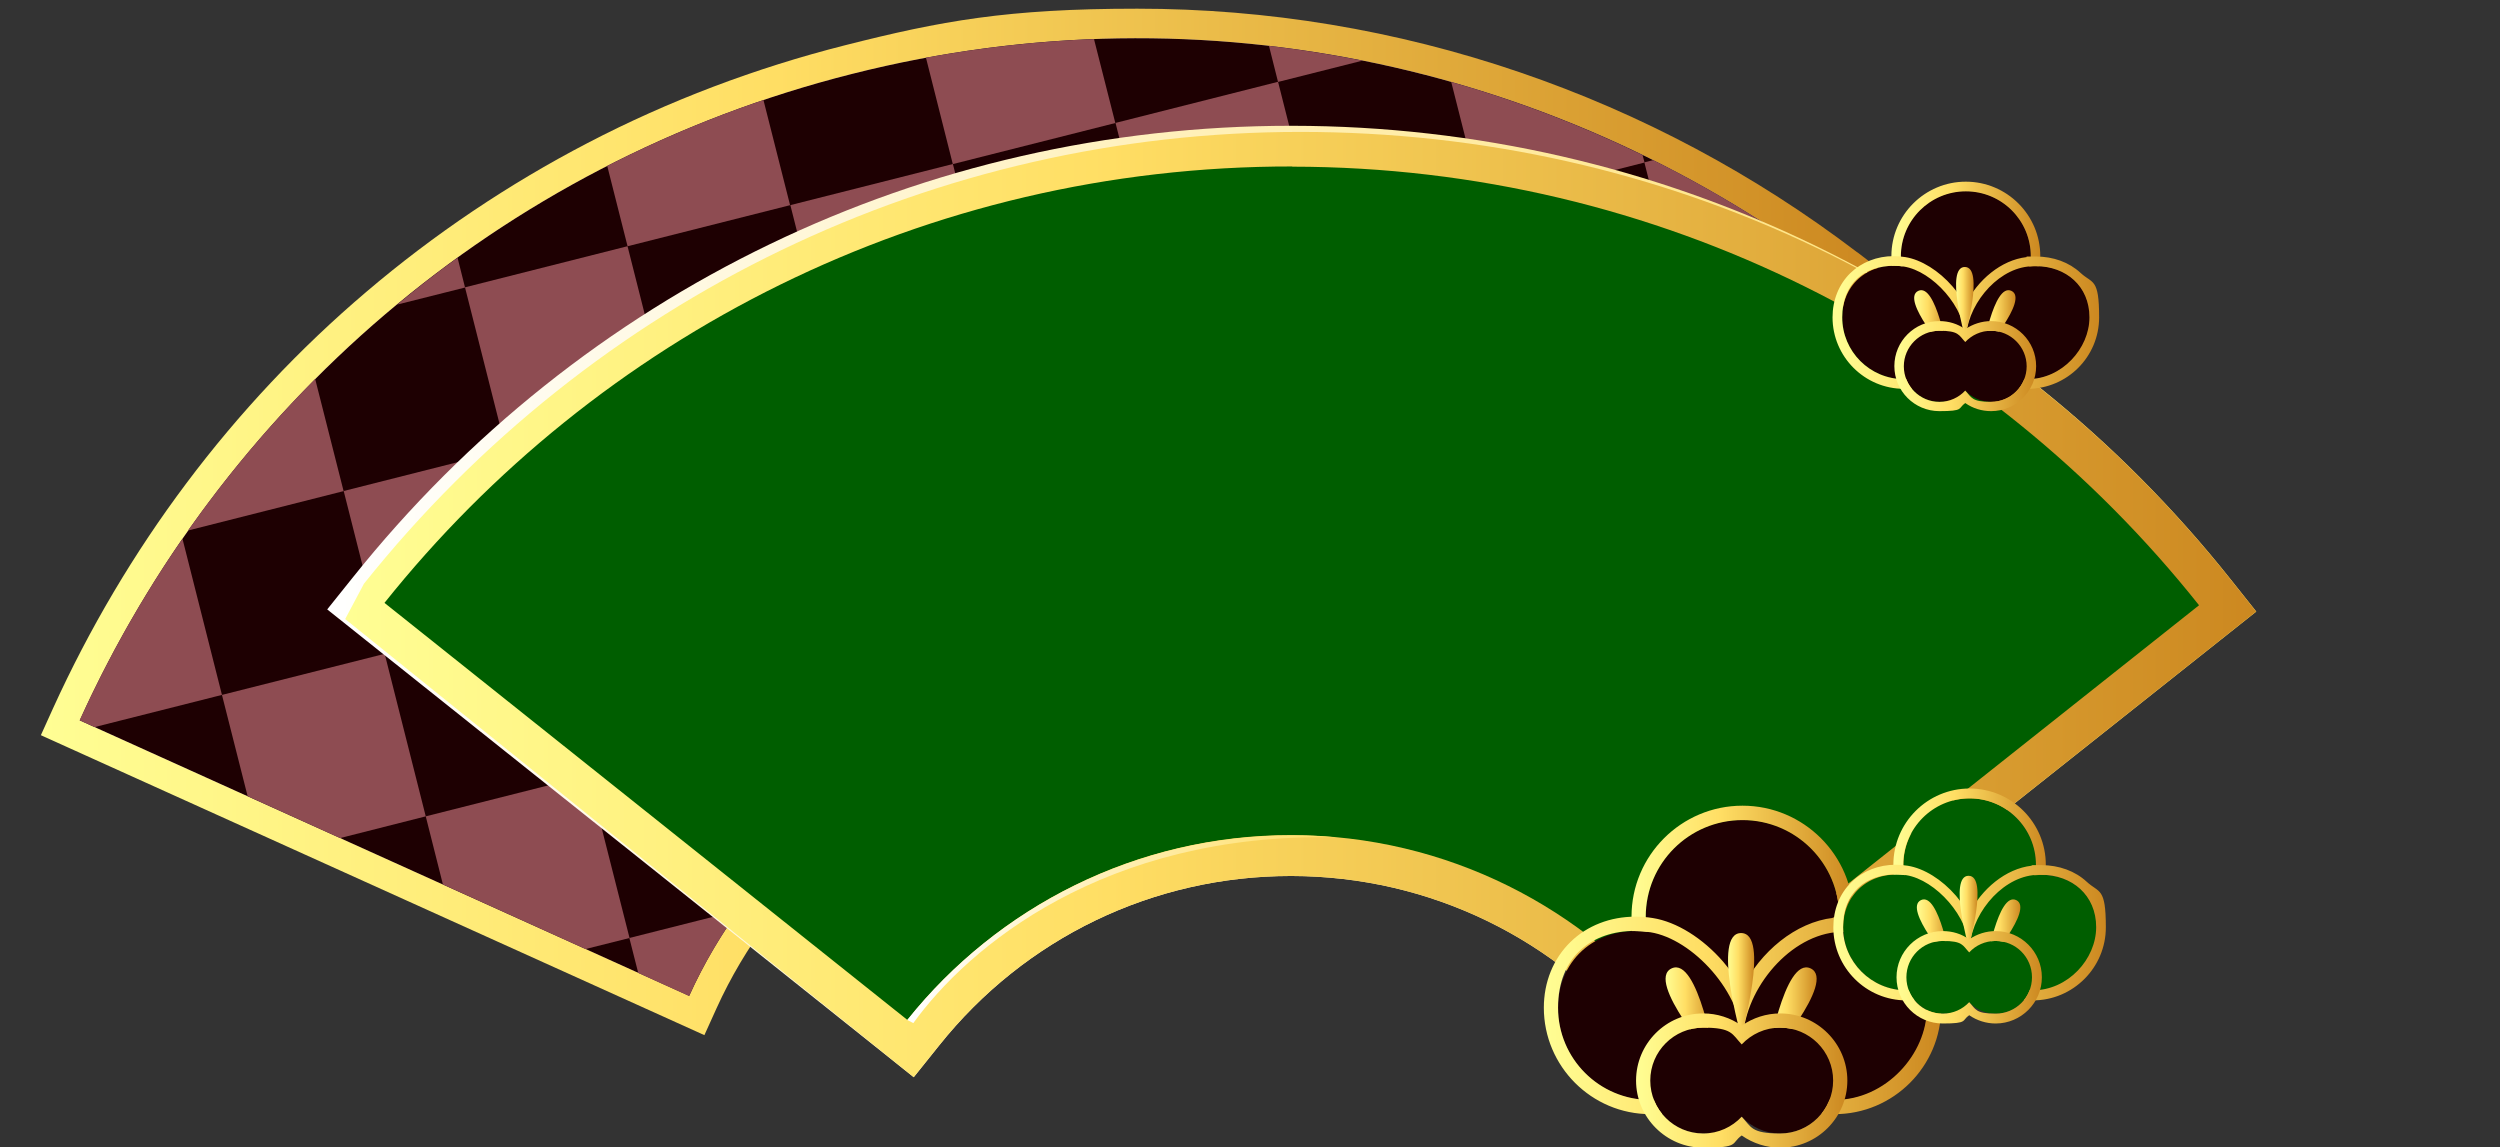 <?xml version="1.0" encoding="UTF-8"?>
<svg id="_レイヤー_1" data-name="レイヤー_1" xmlns="http://www.w3.org/2000/svg" xmlns:xlink="http://www.w3.org/1999/xlink" version="1.1" viewBox="0 0 1266 581">
  <rect x="0" y="0" width="1266" height="581" fill="#333333" stroke="none"/>
  <!-- Generator: Adobe Illustrator 29.0.1, SVG Export Plug-In . SVG Version: 2.1.0 Build 192)  -->
  <defs>
    <style>
      .st0 {
        fill: #005e00;
      }

      .st1 {
        isolation: isolate;
      }

      .st2 {
        fill: url(#_名称未設定グラデーション_9);
      }

      .st3 {
        fill: url(#_名称未設定グラデーション_6);
      }

      .st4 {
        fill: url(#_名称未設定グラデーション_5);
      }

      ._x00E3__x0082__x00B0_ラフィックスタイル {
        fill: url(#_名称未設定グラデーション_4);
      }

      .st5 {
        fill: url(#_名称未設定グラデーション_3);
      }

      .st6 {
        fill: url(#_名称未設定グラデーション_2);
      }

      .st7 {
        fill: url(#_名称未設定グラデーション_8);
      }

      .st8 {
        fill: url(#_名称未設定グラデーション_7);
      }

      .st9 {
        fill: #8e4c52;
      }

      .st10 {
        fill: #1e0002;
      }

      .st11 {
        fill: url(#_名称未設定グラデーション);
      }

      .st12 {
        fill: url(#_名称未設定グラデーション_14);
      }

      .st13 {
        fill: url(#_名称未設定グラデーション_12);
      }

      .st14 {
        fill: url(#_名称未設定グラデーション_13);
      }

      .st15 {
        fill: url(#_名称未設定グラデーション_18);
      }

      .st16 {
        fill: url(#_名称未設定グラデーション_11);
      }

      .st17 {
        fill: url(#_名称未設定グラデーション_19);
      }

      .st18 {
        fill: url(#_名称未設定グラデーション_16);
      }

      .st19 {
        fill: url(#_名称未設定グラデーション_17);
      }

      .st20 {
        fill: url(#_名称未設定グラデーション_15);
      }

      .st21 {
        fill: url(#_名称未設定グラデーション_41);
      }

      .st22 {
        fill: url(#_名称未設定グラデーション_23);
      }

      .st23 {
        fill: url(#_名称未設定グラデーション_20);
      }

      .st24 {
        fill: url(#_名称未設定グラデーション_21);
      }

      .st25 {
        fill: url(#_名称未設定グラデーション_22);
      }

      .st26 {
        fill: url(#_名称未設定グラデーション_10);
      }
    </style>
    <linearGradient id="_名称未設定グラデーション_4" data-name="名称未設定グラデーション 4" x1="20.5" y1="264.2" x2="952.3" y2="264.2" gradientUnits="userSpaceOnUse">
      <stop offset="0" stop-color="#fffe94"/>
      <stop offset=".4" stop-color="#ffde64"/>
      <stop offset="1" stop-color="#cc8820"/>
    </linearGradient>
    <radialGradient id="_名称未設定グラデーション" data-name="名称未設定グラデーション" cx="701.6" cy="-24.7" fx="701.6" fy="-24.7" r="427.8" gradientTransform="translate(-177.1 469.7) rotate(-14.3) scale(1 -.8)" gradientUnits="userSpaceOnUse">
      <stop offset="0" stop-color="#f2b060"/>
      <stop offset="1" stop-color="#fff2d9"/>
    </radialGradient>
    <radialGradient id="_名称未設定グラデーション_2" data-name="名称未設定グラデーション 2" cx="659.7" cy="289.5" fx="659.7" fy="289.5" r="427.8" gradientTransform="translate(0 592) scale(1 -.8)" gradientUnits="userSpaceOnUse">
      <stop offset="0" stop-color="#f2b060"/>
      <stop offset="1" stop-color="#fff2d9"/>
    </radialGradient>
    <linearGradient id="_名称未設定グラデーション_3" data-name="名称未設定グラデーション 3" x1="165.7" y1="277.1" x2="1142.6" y2="277.1" gradientTransform="translate(0 582) scale(1 -1)" gradientUnits="userSpaceOnUse">
      <stop offset="0" stop-color="#fff"/>
      <stop offset="1" stop-color="#ffde64"/>
    </linearGradient>
    <linearGradient id="_名称未設定グラデーション_41" data-name="名称未設定グラデーション 4" x1="174.8" y1="275.6" x2="1142.6" y2="275.6" gradientTransform="translate(0 582) scale(1 -1)" xlink:href="#_名称未設定グラデーション_4"/>
    <linearGradient id="_名称未設定グラデーション_5" data-name="名称未設定グラデーション 5" x1="459.5" y1="111.4" x2="676.4" y2="111.4" gradientTransform="translate(0 582) scale(1 -1)" gradientUnits="userSpaceOnUse">
      <stop offset="0" stop-color="#fff"/>
      <stop offset="1" stop-color="#ffde64"/>
    </linearGradient>
    <linearGradient id="_名称未設定グラデーション_6" data-name="名称未設定グラデーション 6" x1="826.2" y1="101.1" x2="938.6" y2="101.1" gradientTransform="translate(0 582) scale(1 -1)" gradientUnits="userSpaceOnUse">
      <stop offset="0" stop-color="#fffe94"/>
      <stop offset=".4" stop-color="#ffde64"/>
      <stop offset="1" stop-color="#cc8820"/>
    </linearGradient>
    <linearGradient id="_名称未設定グラデーション_7" data-name="名称未設定グラデーション 7" x1="781.9" y1="67.8" x2="983" y2="67.8" gradientTransform="translate(0 582) scale(1 -1)" gradientUnits="userSpaceOnUse">
      <stop offset="0" stop-color="#fffe94"/>
      <stop offset=".4" stop-color="#ffde64"/>
      <stop offset="1" stop-color="#cc8820"/>
    </linearGradient>
    <linearGradient id="_名称未設定グラデーション_8" data-name="名称未設定グラデーション 8" x1="875" y1="83.5" x2="888.3" y2="83.5" gradientTransform="translate(0 582) scale(1 -1)" gradientUnits="userSpaceOnUse">
      <stop offset="0" stop-color="#fffe94"/>
      <stop offset=".4" stop-color="#ffde64"/>
      <stop offset="1" stop-color="#cc8820"/>
    </linearGradient>
    <linearGradient id="_名称未設定グラデーション_9" data-name="名称未設定グラデーション 9" x1="843.4" y1="68.2" x2="868.7" y2="68.2" gradientTransform="translate(0 582) scale(1 -1)" gradientUnits="userSpaceOnUse">
      <stop offset="0" stop-color="#fffe94"/>
      <stop offset=".4" stop-color="#ffde64"/>
      <stop offset="1" stop-color="#cc8820"/>
    </linearGradient>
    <linearGradient id="_名称未設定グラデーション_10" data-name="名称未設定グラデーション 10" x1="894.7" y1="68.2" x2="919.9" y2="68.2" gradientTransform="translate(0 582) scale(1 -1)" gradientUnits="userSpaceOnUse">
      <stop offset="0" stop-color="#fffe94"/>
      <stop offset=".4" stop-color="#ffde64"/>
      <stop offset="1" stop-color="#cc8820"/>
    </linearGradient>
    <linearGradient id="_名称未設定グラデーション_11" data-name="名称未設定グラデーション 11" x1="828.5" y1="34.8" x2="935.6" y2="34.8" gradientTransform="translate(0 582) scale(1 -1)" gradientUnits="userSpaceOnUse">
      <stop offset="0" stop-color="#fffe94"/>
      <stop offset=".4" stop-color="#ffde64"/>
      <stop offset="1" stop-color="#cc8820"/>
    </linearGradient>
    <linearGradient id="_名称未設定グラデーション_12" data-name="名称未設定グラデーション 12" x1="957.8" y1="441.1" x2="1033.2" y2="441.1" gradientTransform="translate(0 582) scale(1 -1)" gradientUnits="userSpaceOnUse">
      <stop offset="0" stop-color="#fffe94"/>
      <stop offset=".4" stop-color="#ffde64"/>
      <stop offset="1" stop-color="#cc8820"/>
    </linearGradient>
    <linearGradient id="_名称未設定グラデーション_13" data-name="名称未設定グラデーション 13" x1="928" y1="418.7" x2="1063" y2="418.7" gradientTransform="translate(0 582) scale(1 -1)" gradientUnits="userSpaceOnUse">
      <stop offset="0" stop-color="#fffe94"/>
      <stop offset=".4" stop-color="#ffde64"/>
      <stop offset="1" stop-color="#cc8820"/>
    </linearGradient>
    <linearGradient id="_名称未設定グラデーション_14" data-name="名称未設定グラデーション 14" x1="990.5" y1="429.2" x2="999.4" y2="429.2" gradientTransform="translate(0 582) scale(1 -1)" gradientUnits="userSpaceOnUse">
      <stop offset="0" stop-color="#fffe94"/>
      <stop offset=".4" stop-color="#ffde64"/>
      <stop offset="1" stop-color="#cc8820"/>
    </linearGradient>
    <linearGradient id="_名称未設定グラデーション_15" data-name="名称未設定グラデーション 15" x1="969.3" y1="419" x2="986.3" y2="419" gradientTransform="translate(0 582) scale(1 -1)" gradientUnits="userSpaceOnUse">
      <stop offset="0" stop-color="#fffe94"/>
      <stop offset=".4" stop-color="#ffde64"/>
      <stop offset="1" stop-color="#cc8820"/>
    </linearGradient>
    <linearGradient id="_名称未設定グラデーション_16" data-name="名称未設定グラデーション 16" x1="1003.7" y1="419" x2="1020.7" y2="419" gradientTransform="translate(0 582) scale(1 -1)" gradientUnits="userSpaceOnUse">
      <stop offset="0" stop-color="#fffe94"/>
      <stop offset=".4" stop-color="#ffde64"/>
      <stop offset="1" stop-color="#cc8820"/>
    </linearGradient>
    <linearGradient id="_名称未設定グラデーション_17" data-name="名称未設定グラデーション 17" x1="959.3" y1="396.6" x2="1031.2" y2="396.6" gradientTransform="translate(0 582) scale(1 -1)" gradientUnits="userSpaceOnUse">
      <stop offset="0" stop-color="#fffe94"/>
      <stop offset=".4" stop-color="#ffde64"/>
      <stop offset="1" stop-color="#cc8820"/>
    </linearGradient>
    <linearGradient id="_名称未設定グラデーション_18" data-name="名称未設定グラデーション 18" x1="958.8" y1="132.7" x2="1036" y2="132.7" gradientTransform="translate(0 582) scale(1 -1)" gradientUnits="userSpaceOnUse">
      <stop offset="0" stop-color="#fffe94"/>
      <stop offset=".4" stop-color="#ffde64"/>
      <stop offset="1" stop-color="#cc8820"/>
    </linearGradient>
    <linearGradient id="_名称未設定グラデーション_19" data-name="名称未設定グラデーション 19" x1="928.4" y1="109.8" x2="1066.5" y2="109.8" gradientTransform="translate(0 582) scale(1 -1)" gradientUnits="userSpaceOnUse">
      <stop offset="0" stop-color="#fffe94"/>
      <stop offset=".4" stop-color="#ffde64"/>
      <stop offset="1" stop-color="#cc8820"/>
    </linearGradient>
    <linearGradient id="_名称未設定グラデーション_20" data-name="名称未設定グラデーション 20" x1="992.3" y1="120.5" x2="1001.5" y2="120.5" gradientTransform="translate(0 582) scale(1 -1)" gradientUnits="userSpaceOnUse">
      <stop offset="0" stop-color="#fffe94"/>
      <stop offset=".4" stop-color="#ffde64"/>
      <stop offset="1" stop-color="#cc8820"/>
    </linearGradient>
    <linearGradient id="_名称未設定グラデーション_21" data-name="名称未設定グラデーション 21" x1="970.6" y1="110.1" x2="988" y2="110.1" gradientTransform="translate(0 582) scale(1 -1)" gradientUnits="userSpaceOnUse">
      <stop offset="0" stop-color="#fffe94"/>
      <stop offset=".4" stop-color="#ffde64"/>
      <stop offset="1" stop-color="#cc8820"/>
    </linearGradient>
    <linearGradient id="_名称未設定グラデーション_22" data-name="名称未設定グラデーション 22" x1="1005.8" y1="110.1" x2="1023.2" y2="110.1" gradientTransform="translate(0 582) scale(1 -1)" gradientUnits="userSpaceOnUse">
      <stop offset="0" stop-color="#fffe94"/>
      <stop offset=".4" stop-color="#ffde64"/>
      <stop offset="1" stop-color="#cc8820"/>
    </linearGradient>
    <linearGradient id="_名称未設定グラデーション_23" data-name="名称未設定グラデーション 23" x1="960.4" y1="87.1" x2="1033.9" y2="87.1" gradientTransform="translate(0 582) scale(1 -1)" gradientUnits="userSpaceOnUse">
      <stop offset="0" stop-color="#fffe94"/>
      <stop offset=".4" stop-color="#ffde64"/>
      <stop offset="1" stop-color="#cc8820"/>
    </linearGradient>
  </defs>
  <g class="st1">
    <g id="_レイヤー_11" data-name="_レイヤー_1">
      <g>
        <g>
          <path class="_x00E3__x0082__x00B0_ラフィックスタイル" d="M940.4,127.7c-51.8-39.4-109.3-70.1-170.8-91.1-62.6-21.4-127.8-32.2-193.7-32.2s-99.4,6.2-147.9,18.5c-45.4,11.5-89.3,28.1-130.4,49.5-40,20.8-77.8,46.2-112.1,75.4-33.8,28.7-64.4,61.3-91.1,96.9-26.5,35.3-49.2,73.7-67.5,113.9l-6.2,13.7,13.7,6.2,308.6,139.5,13.7,6.2,6.2-13.7c14.2-31.3,35.4-59.6,61.5-81.8,27.3-23.3,59-39.6,94-48.4,18.8-4.8,38.1-7.2,57.3-7.2s50.8,4.2,75.1,12.5c23.9,8.2,46.2,20.1,66.3,35.4l11.9,9.1,9.1-11.9,205.3-269.4,9.1-11.9-11.9-9.1Z"/>
          <path class="st11" d="M431.6,37.4C251.2,82.9,111.6,207.5,40.4,364.8l308.6,139.5c30.1-66.6,89.2-119.3,165.5-138.6,76.3-19.3,153.3-.9,211.5,43.3l205.3-269.4C793.9,35.1,612-8.2,431.6,37.4Z"/>
          <path class="st10" d="M431.6,37.4C251.2,82.9,111.6,207.5,40.4,364.8l308.6,139.5c30.1-66.6,89.2-119.3,165.5-138.6,76.3-19.3,153.3-.9,211.5,43.3l205.3-269.4C793.9,35.1,612-8.2,431.6,37.4Z"/>
          <g>
            <path class="st9" d="M200.9,154.3l34.6-8.7-3.8-15.1c-10.6,7.6-20.8,15.6-30.8,23.9h0Z"/>
            <path class="st9" d="M95.4,268.6l78.6-19.9-14.4-56.8c-23.6,23.7-45.1,49.4-64.3,76.6h0Z"/>
            <path class="st9" d="M726,409l10.6-13.9-6.1-24.2-47.2,11.9c15.1,7.3,29.4,16,42.7,26.2h0Z"/>
            <rect class="st9" x="286.2" y="298.6" width="84.9" height="84.9" transform="translate(-73.5 90.9) rotate(-14.2)"/>
            <path class="st9" d="M554.1,19.8c-28.2,1-56.7,4.2-85.2,9.4l13.6,53.9,82.3-20.8-10.8-42.5h0Z"/>
            <path class="st9" d="M386.7,50.6c-27.5,9.3-53.9,20.5-79.2,33.4l10.3,40.7,82.3-20.8s-13.5-53.3-13.5-53.3Z"/>
            <polygon class="st9" points="112.4 351.9 125.4 403.2 172.2 424.4 215.6 413.4 194.8 331.1 112.4 351.9"/>
            <path class="st9" d="M396.1,434.5c20.9-21.8,45.9-40,74.2-53.1l-7.7-30.4-82.3,20.8,15.9,62.8h0Z"/>
            <path class="st9" d="M642.6,23.2l4.6,18.3,42.8-10.8c-15.7-3.1-31.5-5.6-47.4-7.5Z"/>
            <path class="st9" d="M552.3,359.2c30.7-2.9,61,0,89.6,8l-14.6-57.8-82.3,20.8,7.3,29h0Z"/>
            <path class="st9" d="M40.4,364.8l7.5,3.4,64.5-16.3-20-79.1c-20.1,29-37.5,59.8-52.1,92h0Z"/>
            <path class="st9" d="M349,504.3c6.9-15.2,15.4-29.8,25.1-43.3l-55.4,14,4.5,17.7,25.8,11.7h0Z"/>
            <polygon class="st9" points="224.3 447.9 296.5 480.6 318.8 475 297.9 392.6 215.6 413.4 224.3 447.9"/>
            <polygon class="st9" points="730.5 370.9 760.9 363.2 802.4 308.8 792 267.8 709.7 288.6 730.5 370.9"/>
            <rect class="st9" x="450.9" y="257" width="84.9" height="84.9" transform="translate(-58.3 130) rotate(-14.2)"/>
            <rect class="st9" x="615.6" y="215.4" width="84.9" height="84.9" transform="translate(-43.1 169.1) rotate(-14.2)"/>
            <rect class="st9" x="574" y="50.7" width="84.9" height="84.9" transform="translate(-4 153.9) rotate(-14.2)"/>
            <rect class="st9" x="409.3" y="92.3" width="84.9" height="84.9" transform="translate(-19.2 114.8) rotate(-14.2)"/>
            <rect class="st9" x="183.1" y="237" width="84.9" height="84.9" transform="translate(-61.6 63.8) rotate(-14.2)"/>
            <rect class="st9" x="244.6" y="133.9" width="84.9" height="84.9" transform="translate(-34.5 75.7) rotate(-14.2)"/>
            <path class="st9" d="M831.8,78.5c-31.1-15.1-63.5-27.5-96.9-37l15.6,61.6,82.3-20.8-1-3.8h0Z"/>
            <path class="st9" d="M926.3,146.2l5-6.6c-29.5-22.4-61-42-94.1-58.5l-4.5,1.1,20.8,82.3,72.7-18.4h0Z"/>
            <polygon class="st9" points="868.2 222.5 853.5 164.6 771.2 185.4 792 267.8 843.6 254.7 868.2 222.5"/>
            <rect class="st9" x="347.8" y="195.4" width="84.9" height="84.9" transform="translate(-46.4 102.8) rotate(-14.2)"/>
            <rect class="st9" x="512.5" y="153.8" width="84.9" height="84.9" transform="translate(-31.2 141.9) rotate(-14.2)"/>
            <rect class="st9" x="677.2" y="112.2" width="84.9" height="84.9" transform="translate(-16 181) rotate(-14.2)"/>
          </g>
        </g>
        <path class="st6" d="M654.4,84.3c-186.1-.2-352,86.1-459.7,221l264.8,211.2c45.6-57.1,115.8-93.7,194.5-93.6s148.9,36.9,194.3,94.1l265.3-210.5c-107.4-135.1-273.1-221.9-459.2-222.1h0Z"/>
        <path class="st5" d="M845,546l-12.8-16.1c-43.5-54.7-108.5-86.2-178.2-86.3h-.3c-69.7,0-134.6,31.3-178.1,85.8l-12.9,16.1-297-236.9,12.9-16.1C294.7,147.1,467.9,63.7,653.7,63.7h.8c186.1.2,359.4,84,475.3,229.9l12.8,16.1-297.6,236.2h0Z"/>
        <path class="st21" d="M845,546l-12.8-16.1c-43.5-54.7-108.5-86.2-178.2-86.3h-.3c-69.7,0-134.6,31.3-178.1,85.8l-12.9,16.1-287.9-232,9.5-17.9c116.1-145.4,289.5-228.8,474.2-228.8s355.2,80.9,471.2,226.8l12.8,16.1-297.6,236.2h0Z"/>
        <path class="st0" d="M654.4,84.3c-186.1-.2-352,86.1-459.7,221l264.8,211.2c45.6-57.1,115.8-93.7,194.5-93.6s148.9,36.9,194.3,94.1l265.3-210.5c-107.4-135.1-273.1-221.9-459.2-222.1h0Z"/>
        <path class="st4" d="M676.4,424c-7.4-.7-14.9-1-22.4-1-78.6,0-148.7,36.3-194.3,93.2,0,.1-.2.2-.3.3l3.1,1.6c27.7-38.4,96.5-96.5,213.9-94.1h0Z"/>
        <g>
          <g>
            <path class="st10" d="M931.4,464.2c0,27-49,79-49,79,0,0-49-51.9-49-79s21.9-49,49-49,49,21.9,49,49Z"/>
            <path class="st3" d="M882.4,415.3c27,0,49,21.9,49,49s-49,79-49,79c0,0-49-51.9-49-79s21.9-49,49-49M882.4,408c-31,0-56.2,25.2-56.2,56.2s8.7,31,25.9,54c12.3,16.5,24.5,29.4,25,30l5.3,5.6,5.3-5.6c.5-.5,12.7-13.5,25-30,17.2-23,25.9-41.2,25.9-54,0-31-25.2-56.2-56.2-56.2h0Z"/>
          </g>
          <g>
            <path class="st10" d="M929.1,472.1c-24.5,2.9-46.7,30.5-46.7,56.2,0-25.8-25.5-52.8-46.7-56.2-25.4-4.1-46.7,12.5-46.7,38.3s20.9,46.7,46.7,46.7,29-1.9,47.7-3.7c19.3,1.8,40.7,3.7,45.7,3.7,25.8,0,46.7-20.9,46.7-46.7s-21.1-41.3-46.7-38.3Z"/>
            <path class="st8" d="M828.1,471.5c2.5,0,5.1.2,7.7.6,21.2,3.4,46.7,30.5,46.7,56.2,0-25.8,22.2-53.4,46.7-56.2,2.1-.2,4.2-.4,6.2-.4,22.7,0,40.4,15,40.4,38.6s-20.9,46.7-46.7,46.7h0c-5,0-26.4-1.9-45.7-3.7-18.7,1.7-41.2,3.7-47.7,3.7-25.8,0-46.7-20.9-46.7-46.7s17.1-38.9,39-38.9M828.1,464.2h0c-12.6,0-24.3,4.5-32.8,12.8-8.7,8.5-13.5,20.3-13.5,33.3,0,29.7,24.2,53.9,53.9,53.9s29.5-2,47.7-3.7c17.9,1.7,40.2,3.7,45.7,3.7,29.7,0,53.9-24.2,53.9-53.9s-5-25.2-14-33.5c-8.7-8-20.6-12.4-33.6-12.4s-4.7.1-7.1.4c-19,2.2-36.9,17.1-46.2,35.9-2.6-4.7-5.8-9.4-9.5-13.7-10.3-11.9-23.6-20.2-35.6-22.1-3-.5-5.9-.7-8.8-.7h0Z"/>
          </g>
          <path class="st7" d="M881.7,524.7s14.9-52.2,0-52.2,0,52.2,0,52.2Z"/>
          <path class="st2" d="M868.7,537.7s-8.7-53.6-22.2-47.3c-13.5,6.3,22.2,47.3,22.2,47.3Z"/>
          <path class="st26" d="M894.7,537.7s8.7-53.6,22.2-47.3c13.5,6.3-22.2,47.3-22.2,47.3Z"/>
          <g>
            <path class="st10" d="M901.5,520.4c-7.7,0-14.6,3.3-19.5,8.5-4.9-5.2-11.8-8.5-19.5-8.5-14.8,0-26.8,12-26.8,26.8s12,26.8,26.8,26.8,14.6-3.3,19.5-8.5c4.9,5.2,11.8,8.5,19.5,8.5,14.8,0,26.8-12,26.8-26.8s-12-26.8-26.8-26.8Z"/>
            <path class="st16" d="M901.5,520.4c14.8,0,26.8,12,26.8,26.8s-12,26.8-26.8,26.8-14.6-3.3-19.5-8.5c-4.9,5.2-11.8,8.5-19.5,8.5-14.8,0-26.8-12-26.8-26.8s12-26.8,26.8-26.8,14.6,3.3,19.5,8.5c4.9-5.2,11.8-8.5,19.5-8.5M901.5,513.2c-7,0-13.8,2.2-19.5,6.2-5.7-4-12.4-6.2-19.5-6.2-18.8,0-34,15.3-34,34s15.3,34,34,34,13.9-2.2,19.5-6.2c5.7,4,12.5,6.2,19.5,6.2,18.8,0,34-15.3,34-34s-15.3-34-34-34h0Z"/>
          </g>
        </g>
        <g>
          <g>
            <path class="st10" d="M1028.4,129.7c0,18.1-32.9,53-32.9,53,0,0-32.9-34.9-32.9-53s14.7-32.9,32.9-32.9,32.9,14.7,32.9,32.9Z"/>
            <path class="st13" d="M995.5,96.9c18.2,0,32.9,14.7,32.9,32.9s-32.9,53-32.9,53c0,0-32.9-34.9-32.9-53s14.7-32.9,32.9-32.9M995.5,92c-20.8,0-37.7,16.9-37.7,37.7s5.8,20.8,17.4,36.2c8.3,11.1,16.4,19.8,16.8,20.1l3.5,3.7,3.5-3.7c.3-.4,8.5-9,16.8-20.1,11.6-15.4,17.4-27.6,17.4-36.2,0-20.8-16.9-37.7-37.7-37.7h0Z"/>
          </g>
          <g>
            <path class="st10" d="M1026.8,135c-16.4,1.9-31.3,20.4-31.3,37.7,0-17.3-17.1-35.4-31.3-37.7-17.1-2.8-31.3,8.4-31.3,25.7s14,31.3,31.3,31.3,19.4-1.3,32-2.5c12.9,1.2,27.3,2.5,30.7,2.5,17.3,0,31.3-14,31.3-31.3s-14.1-27.7-31.3-25.7h0Z"/>
            <path class="st14" d="M959,134.6c1.7,0,3.4.1,5.2.4,14.2,2.3,31.3,20.4,31.3,37.7,0-17.3,14.9-35.8,31.3-37.7,1.4-.2,2.8-.2,4.2-.2,15.2,0,27.1,10.1,27.1,25.9s-14,31.3-31.3,31.3h0c-3.4,0-17.7-1.3-30.6-2.5-12.6,1.2-27.7,2.5-32,2.5-17.3,0-31.3-14-31.3-31.3s11.5-26.1,26.2-26.1M959,129.7h0c-8.5,0-16.3,3.1-22,8.6-5.8,5.7-9,13.6-9,22.4,0,19.9,16.2,36.2,36.2,36.2s19.8-1.3,32-2.4c12,1.1,27,2.4,30.6,2.4,20,0,36.2-16.2,36.2-36.2s-3.3-16.9-9.4-22.5c-5.8-5.4-13.8-8.3-22.6-8.3s-3.2,0-4.8.3c-12.8,1.5-24.7,11.5-31,24.1-1.7-3.2-3.9-6.3-6.4-9.2-6.9-8-15.9-13.6-23.9-14.9-2-.3-4-.5-5.9-.5h0Z"/>
          </g>
          <path class="st12" d="M995,170.3s10-35.1,0-35.1,0,35.1,0,35.1Z"/>
          <path class="st20" d="M986.3,179s-5.8-36-14.9-31.7c-9.1,4.3,14.9,31.7,14.9,31.7Z"/>
          <path class="st18" d="M1003.7,179s5.8-36,14.9-31.7c9.1,4.3-14.9,31.7-14.9,31.7Z"/>
          <g>
            <path class="st10" d="M1008.3,167.5c-5.2,0-9.8,2.2-13.1,5.7-3.3-3.5-7.9-5.7-13.1-5.7-9.9,0-18,8.1-18,18s8.1,18,18,18,9.8-2.2,13.1-5.7c3.3,3.5,7.9,5.7,13.1,5.7,9.9,0,18-8.1,18-18s-8.1-18-18-18h0Z"/>
            <path class="st19" d="M1008.3,167.5c9.9,0,18,8.1,18,18s-8.1,18-18,18-9.8-2.2-13.1-5.7c-3.3,3.5-7.9,5.7-13.1,5.7-9.9,0-18-8.1-18-18s8.1-18,18-18,9.8,2.2,13.1,5.7c3.3-3.5,7.9-5.7,13.1-5.7M1008.3,162.6c-4.7,0-9.3,1.5-13.1,4.1-3.8-2.7-8.3-4.1-13.1-4.1-12.6,0-22.8,10.2-22.8,22.8s10.2,22.8,22.8,22.8,9.3-1.4,13.1-4.1c3.8,2.7,8.4,4.1,13.1,4.1,12.6,0,22.8-10.2,22.8-22.8s-10.2-22.8-22.8-22.8h0Z"/>
          </g>
        </g>
        <g>
          <g>
            <path class="st0" d="M1031.1,437.9c0,18.6-33.6,54.2-33.6,54.2,0,0-33.6-35.7-33.6-54.2s15.1-33.6,33.6-33.6,33.6,15.1,33.6,33.6Z"/>
            <path class="st15" d="M997.4,404.3c18.6,0,33.6,15.1,33.6,33.6s-33.6,54.2-33.6,54.2c0,0-33.6-35.7-33.6-54.2s15.1-33.6,33.6-33.6M997.4,399.3c-21.3,0-38.6,17.3-38.6,38.6s6,21.3,17.8,37.1c8.5,11.3,16.8,20.2,17.2,20.6l3.6,3.8,3.6-3.8c.3-.4,8.7-9.2,17.2-20.6,11.8-15.8,17.8-28.3,17.8-37.1,0-21.3-17.3-38.6-38.6-38.6h0Z"/>
          </g>
          <g>
            <path class="st0" d="M1029.5,443.3c-16.8,2-32,20.9-32,38.6,0-17.7-17.5-36.2-32-38.6-17.5-2.8-32.1,8.6-32.1,26.3s14.3,32,32.1,32,19.9-1.3,32.7-2.5c13.2,1.2,27.9,2.5,31.4,2.5,17.7,0,32.1-14.4,32.1-32s-14.5-28.3-32.1-26.3Z"/>
            <path class="st17" d="M960.1,442.8c1.7,0,3.5.1,5.3.4,14.6,2.4,32,20.9,32,38.6,0-17.7,15.2-36.6,32-38.6,1.5-.2,2.9-.2,4.3-.2,15.6,0,27.8,10.3,27.8,26.5s-14.3,32-32.1,32h0c-3.5,0-18.1-1.3-31.3-2.5-12.9,1.2-28.3,2.5-32.7,2.5-17.7,0-32.1-14.4-32.1-32s11.8-26.7,26.8-26.7M960.1,437.9h0c-8.7,0-16.7,3.1-22.5,8.8-6,5.8-9.2,13.9-9.2,22.9,0,20.4,16.6,37,37,37s20.3-1.4,32.7-2.5c12.3,1.1,27.6,2.5,31.3,2.5,20.4,0,37-16.6,37-37s-3.4-17.3-9.6-23c-5.9-5.5-14.1-8.5-23.1-8.5s-3.2.1-4.9.3c-13.1,1.5-25.3,11.7-31.8,24.6-1.8-3.3-4-6.4-6.5-9.4-7.1-8.2-16.2-13.9-24.5-15.2-2-.3-4.1-.5-6.1-.5h0Z"/>
          </g>
          <path class="st23" d="M996.9,479.4s10.2-35.9,0-35.9,0,35.9,0,35.9Z"/>
          <path class="st24" d="M988,488.3s-6-36.8-15.2-32.5c-9.3,4.4,15.2,32.5,15.2,32.5Z"/>
          <path class="st25" d="M1005.8,488.3s6-36.8,15.2-32.5c9.3,4.4-15.2,32.5-15.2,32.5Z"/>
          <g>
            <path class="st0" d="M1010.6,476.5c-5.3,0-10,2.2-13.4,5.8-3.4-3.6-8.1-5.8-13.4-5.8-10.2,0-18.4,8.2-18.4,18.4s8.2,18.4,18.4,18.4,10-2.2,13.4-5.8c3.3,3.6,8.1,5.8,13.4,5.8,10.2,0,18.4-8.2,18.4-18.4s-8.2-18.4-18.4-18.4h0Z"/>
            <path class="st22" d="M1010.6,476.5c10.2,0,18.4,8.2,18.4,18.4s-8.2,18.4-18.4,18.4-10-2.2-13.4-5.8c-3.4,3.6-8.1,5.8-13.4,5.8-10.2,0-18.4-8.2-18.4-18.4s8.2-18.4,18.4-18.4,10,2.2,13.4,5.8c3.3-3.6,8.1-5.8,13.4-5.8M1010.6,471.5c-4.8,0-9.5,1.5-13.4,4.2-3.9-2.8-8.5-4.2-13.4-4.2-12.9,0-23.4,10.5-23.4,23.4s10.5,23.4,23.4,23.4,9.5-1.5,13.4-4.2c3.9,2.7,8.6,4.2,13.4,4.2,12.9,0,23.4-10.5,23.4-23.4s-10.5-23.4-23.4-23.4h0Z"/>
          </g>
        </g>
      </g>
    </g>
  </g>
</svg>